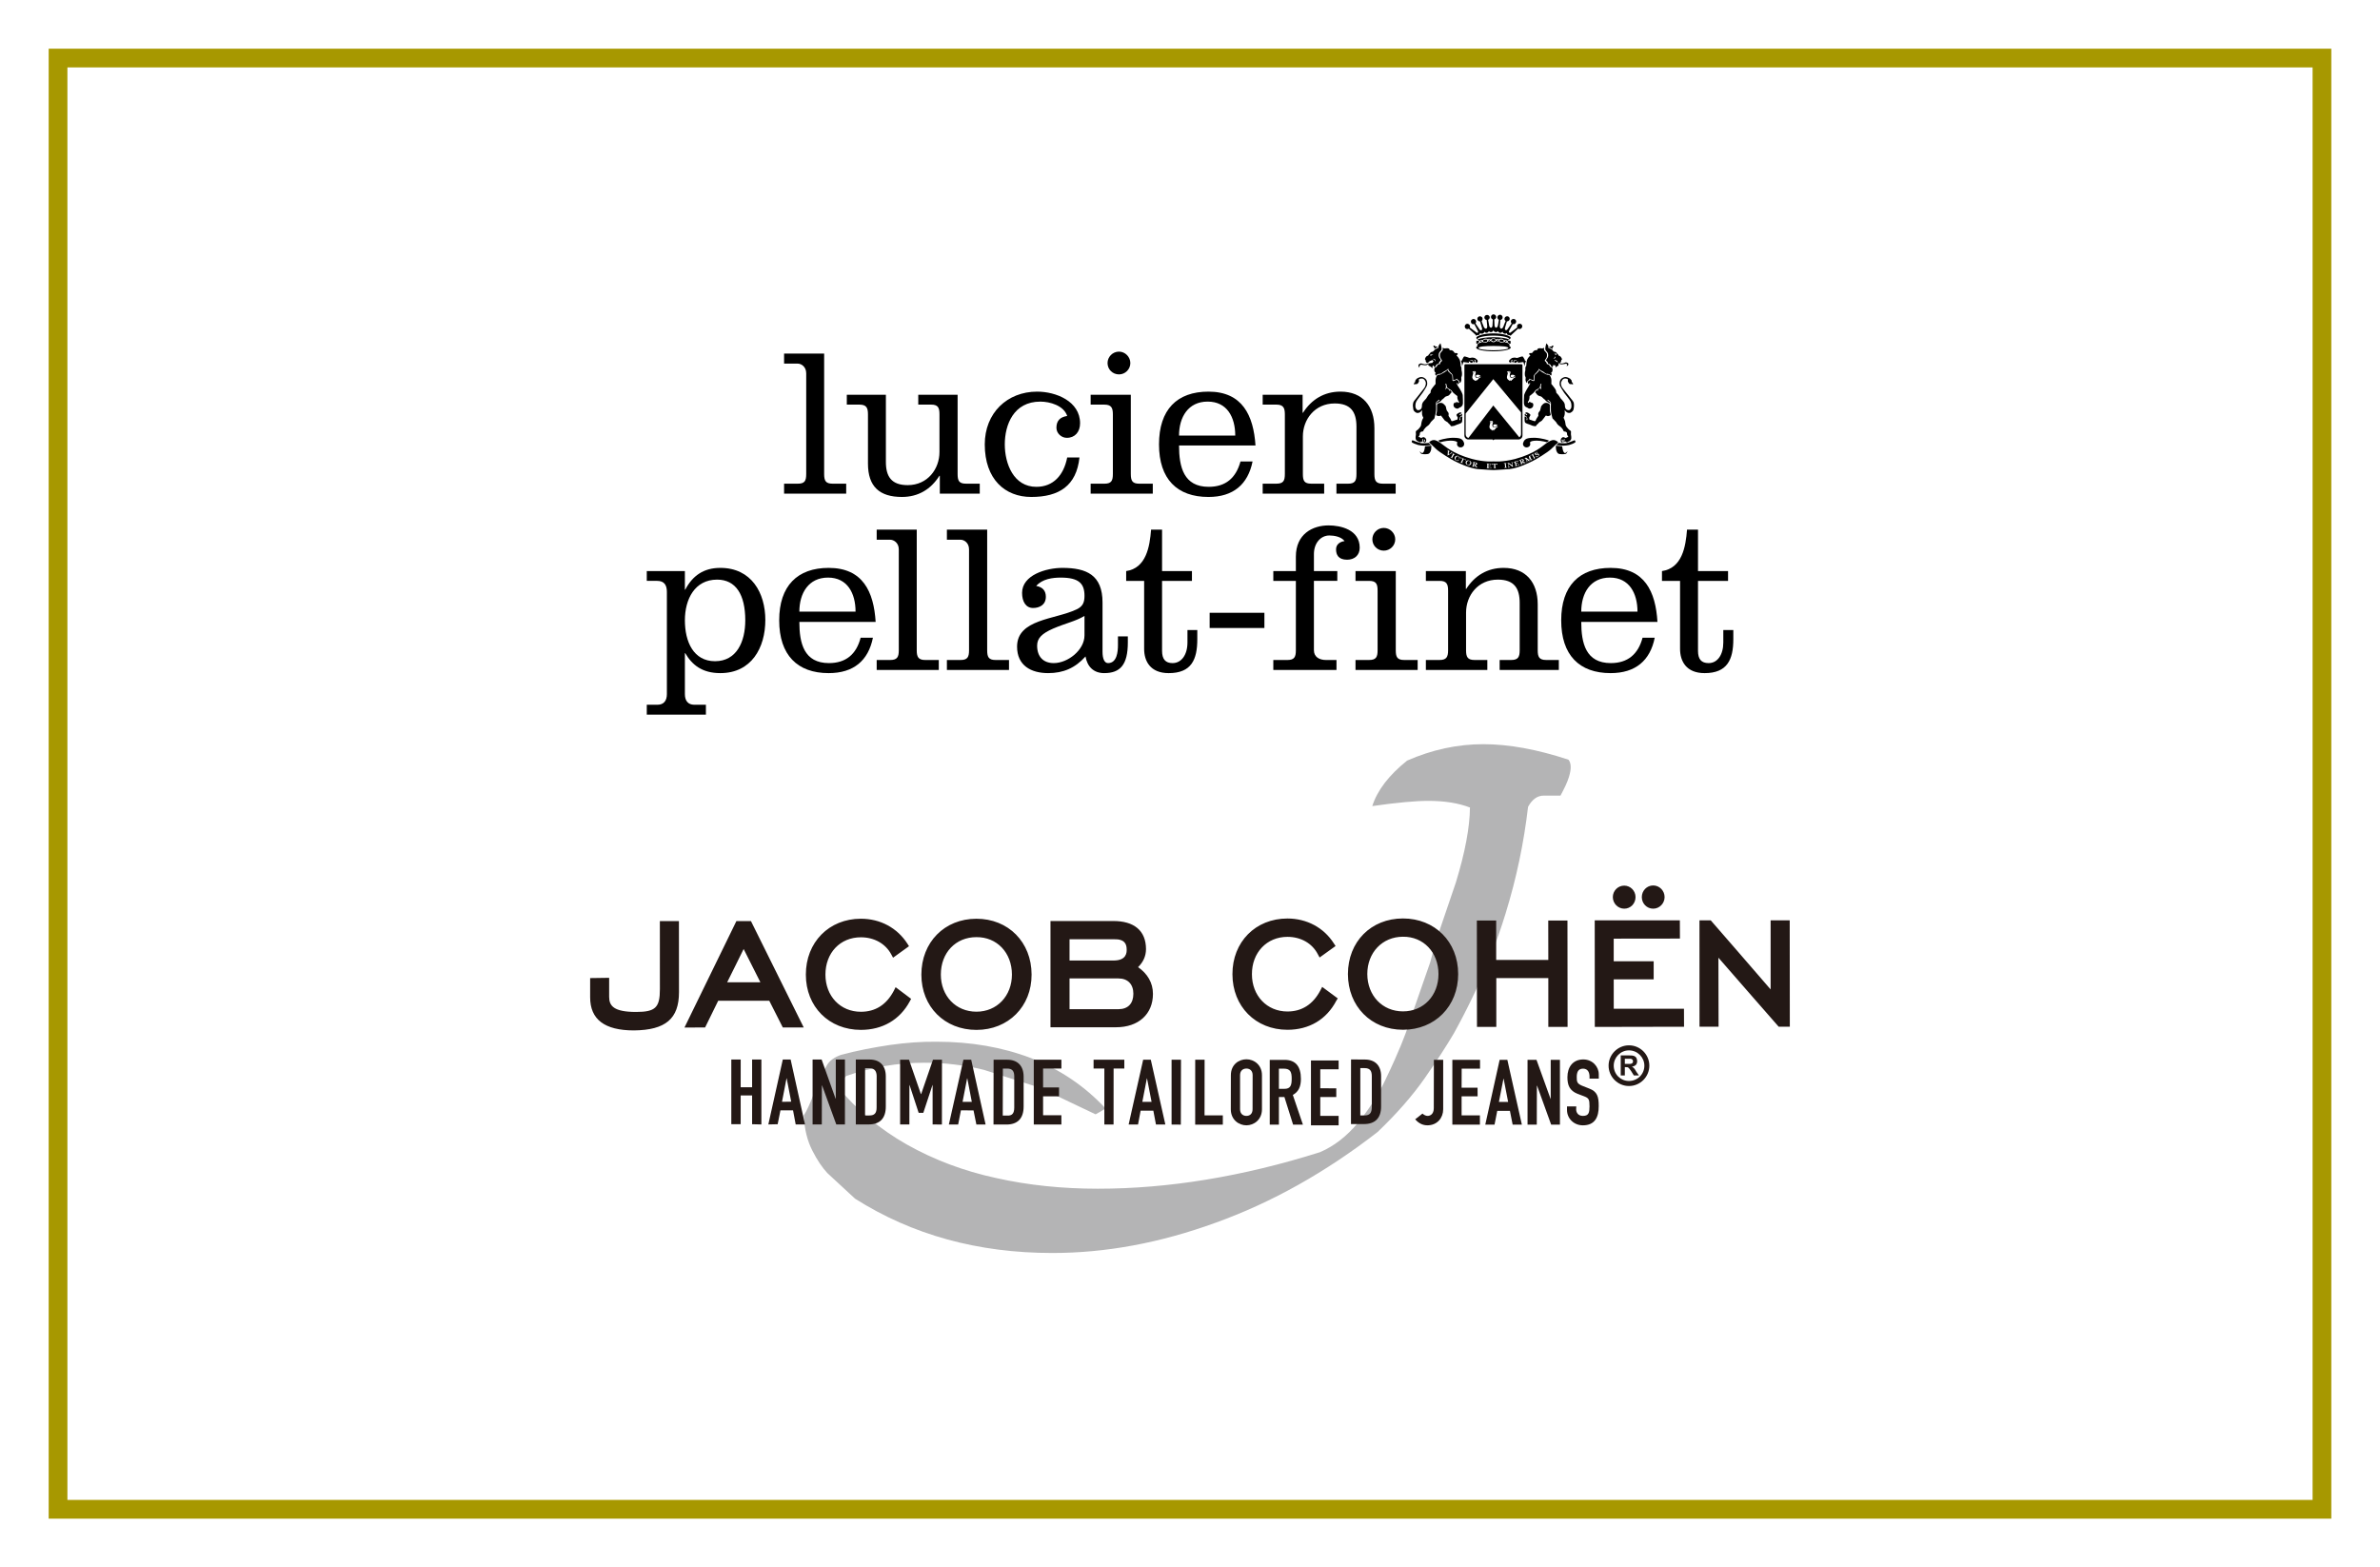 <?xml version="1.0" encoding="UTF-8"?><svg id="a" xmlns="http://www.w3.org/2000/svg" width="246" height="162" viewBox="0 0 246 162"><rect width="246" height="162" fill="#fff" stroke-width="0"/><rect x="6" y="6" width="234" height="150" fill="none" stroke="#a79800" stroke-miterlimit="10" stroke-width="1.936"/><path d="m153.336,76.92c2.591,0,5.533.527,8.786,1.604.29.367.302.956.044,1.789-.151.508-.445,1.131-.872,1.922h-1.727c-.651-.003-1.196.377-1.625,1.163-.432,3.722-1.203,7.397-2.318,11.006-.448,1.464-.935,2.856-1.464,4.196-.524,1.361-1.127,2.739-1.81,4.169-.669,1.412-1.364,2.753-2.073,4.036-.744,1.264-1.742,2.815-3.021,4.647-1.268,1.814-2.896,3.672-4.872,5.559-5.368,4.163-10.935,7.281-16.696,9.357-5.763,2.104-11.398,3.143-16.906,3.143-7.707,0-14.494-1.869-20.408-5.619l-2.849-2.636c-.516-.545-1.052-1.326-1.563-2.337-.516-1.012-.816-2.205-.883-3.614.318-.506.633-1.203.956-2.054.329-.819.583-1.451.758-1.868.185-.408.412-.844.696-1.31.278-.454.743-.787,1.419-1.034,1.693-.456,3.39-.778,5.066-1.028,1.677-.237,3.302-.357,4.858-.336,3.516,0,6.766.558,9.755,1.7,2.987,1.165,5.542,2.893,7.685,5.196l-.524.326-.508.281-5.791-2.756-5.743-1.838c-1.015-.253-2.03-.438-3.046-.555-1.014-.126-2.056-.185-3.115-.185-2.753,0-5.433.456-8.068,1.364l-.489.521-.472.521c2.008,2.451,4.422,4.463,7.212,6.047,2.804,1.578,5.869,2.739,9.211,3.462,3.33.749,6.859,1.108,10.539,1.108,7.3,0,14.942-1.248,22.956-3.774,1.468-.627,2.773-1.656,3.922-3.031,1.135-1.385,2.085-2.859,2.836-4.44.75-1.56,1.281-2.769,1.625-3.612.339-.841.623-1.573.826-2.263l2.183-6.276.617-2.273,1.012-2.969,1.024-3.01c.956-3.118,1.44-5.714,1.458-7.753-1.169-.453-2.612-.688-4.309-.688-1.305,0-3.229.173-5.787.54.515-1.625,1.715-3.191,3.602-4.703,2.585-1.128,5.194-1.696,7.892-1.696" fill="#b4b4b5" stroke-width="0"/><path d="m169.964,110.147c0,.891-.712,1.584-1.594,1.584-.864,0-1.573-.693-1.573-1.584,0-.86.709-1.58,1.573-1.58.882,0,1.594.72,1.594,1.58Zm-1.594-2.101c-1.148,0-2.104.946-2.104,2.101,0,1.159.956,2.105,2.104,2.105,1.163,0,2.107-.946,2.107-2.105,0-1.156-.944-2.101-2.107-2.101Z" fill="#231815" stroke-width="0"/><path d="m136.471,102.374c-.752,1.43-1.903,2.175-3.398,2.175-2.126,0-3.672-1.635-3.672-3.852-.01-2.229,1.529-3.864,3.672-3.864,1.382,0,2.55.661,3.133,1.786l.189.349,1.652-1.188-.182-.275c-1.032-1.618-2.784-2.568-4.796-2.568-3.3,0-5.693,2.429-5.683,5.76,0,3.318,2.39,5.742,5.687,5.742,2.238,0,4.034-1.06,5.047-3l.151-.244-1.609-1.19-.191.369Zm-35.543,2.196c-2.137,0-3.681-1.631-3.681-3.839,0-2.263,1.539-3.867,3.672-3.867,2.115-.024,3.675,1.604,3.675,3.867,0,2.208-1.549,3.839-3.666,3.839m-.009-9.607c-3.291,0-5.684,2.427-5.684,5.779,0,3.315,2.4,5.71,5.693,5.71,3.302,0,5.708-2.426,5.699-5.72-.004-3.342-2.4-5.776-5.708-5.769m14.685,9.347h-5.055v-3.178h5.055c.967,0,1.542.596,1.542,1.584,0,1.011-.558,1.594-1.542,1.594m-5.055-7.229h4.571c1.177-.035,1.335.539,1.335,1.083,0,.271,0,1.104-1.32,1.115h-4.586v-2.198Zm7.084,2.883c.497-.479.82-1.107.82-1.871-.008-1.9-1.231-2.914-3.432-2.895h-6.441v10.981h6.776c2.315,0,3.815-1.351,3.815-3.45,0-1.154-.573-2.09-1.539-2.766m49.164,1.265h4.13v-1.872h-4.13v-2.335c.623,0,6.845-.009,6.845-.009l-.009-1.882h-8.799l.008,11.014,9.224-.019-.007-1.862h-7.258l-.003-3.034Zm-6.76-2.01h-5.388v-4.071h-1.998l.013,10.996h1.998v-5.045h5.375v5.045h1.992l-.013-10.996h-1.986s0,3.499.007,4.071m-15.018,5.32c-2.128,0-3.678-1.625-3.691-3.857,0-2.227,1.557-3.859,3.688-3.859,2.108-.024,3.669,1.611,3.669,3.859,0,2.226-1.544,3.857-3.666,3.857m-.003-9.605c-3.302,0-5.69,2.409-5.69,5.748,0,3.325,2.389,5.757,5.693,5.757,3.302,0,5.702-2.431,5.702-5.757,0-3.342-2.415-5.748-5.705-5.748m38.0.195v7.14c-.987-1.159-6.189-7.14-6.189-7.14h-1.165l.004,10.994h1.97s-.016-5.705-.016-7.133c1.003,1.165,6.229,7.133,6.229,7.133h1.151l-.01-10.994h-1.974Zm-15.128-1.206c.657,0,1.165-.534,1.165-1.197,0-.66-.531-1.185-1.172-1.185-.648,0-1.175.534-1.175,1.185,0,.651.527,1.197,1.182,1.197m2.99,0c.651,0,1.179-.546,1.179-1.197,0-.66-.528-1.203-1.179-1.203-.656,0-1.177.543-1.177,1.203,0,.663.518,1.197,1.177,1.197m-102.669,8.313c.005,1.916-.466,2.362-2.464,2.362-2.301,0-2.781-.627-2.781-1.557v-1.971l-1.964.028v1.988c0,2.279,1.485,3.421,4.521,3.421,3.268-.034,4.662-1.199,4.662-3.953l-.006-7.349h-1.971l.003,7.031Zm6.953-.703c.339-.659,1.298-2.628,1.703-3.441.407.813,1.391,2.776,1.732,3.441h-3.435Zm.956-6.328l-5.369,11.004,2.133-.007s1.184-2.424,1.355-2.763h5.277c.169.33,1.399,2.763,1.399,2.763h2.163l-5.456-10.997h-1.502Zm16.269,7.206c-.761,1.444-1.905,2.169-3.404,2.169-2.133,0-3.66-1.628-3.664-3.839,0-2.255,1.526-3.859,3.664-3.859,1.372,0,2.539.648,3.14,1.764l.188.345,1.646-1.188-.162-.256c-1.055-1.644-2.807-2.584-4.812-2.584-3.3,0-5.693,2.44-5.687,5.779,0,3.321,2.393,5.71,5.687,5.71,2.229,0,4.028-1.04,5.054-2.949l.139-.258-1.603-1.206-.186.373Z" fill="#231815" stroke-width="0"/><polygon points="75.589 109.514 76.56 109.514 76.557 112.382 77.739 112.382 77.739 109.514 78.698 109.514 78.698 116.224 77.739 116.2 77.739 113.226 76.557 113.226 76.557 116.2 75.589 116.2 75.589 109.514" fill="#231815" stroke-width="0"/><path d="m81.31,111.453h-.013l-.469,2.432.952-.015-.469-2.417Zm-.398-1.939h.809l1.485,6.71h-.962l-.275-1.459h-1.302l-.286,1.435-.965.024,1.496-6.71Z" fill="#231815" stroke-width="0"/><polygon points="83.991 109.514 84.924 109.514 86.364 113.551 86.388 113.551 86.388 109.514 87.334 109.514 87.334 116.224 86.44 116.224 84.972 112.19 84.951 112.19 84.943 116.224 83.991 116.224 83.991 109.514" fill="#231815" stroke-width="0"/><path d="m89.414,115.296h.446c.536,0,.747-.244.747-.813l.007-3.25c-.007-.494-.195-.821-.755-.821h-.443l-.003,4.884Zm-.956-5.782h1.427c1.068,0,1.672.644,1.672,1.737v3.125c0,1.239-.63,1.847-1.776,1.847h-1.323v-6.71Z" fill="#231815" stroke-width="0"/><polygon points="93.037 109.535 93.956 109.535 95.184 113.078 95.214 113.078 96.435 109.535 97.364 109.535 97.357 116.23 96.396 116.224 96.396 112.147 96.383 112.147 95.435 115.025 94.955 115.025 94.011 112.147 93.997 112.147 93.995 116.224 93.037 116.224 93.037 109.535" fill="#231815" stroke-width="0"/><path d="m99.979,111.453l-.016.01-.471,2.424h.956l-.469-2.434Zm-.398-1.918h.804l1.487,6.695h-.953l-.293-1.455-1.304-.01-.286,1.465h-.96l1.505-6.695Z" fill="#231815" stroke-width="0"/><path d="m103.647,115.307h.457c.527.028.727-.243.73-.823v-3.232c0-.512-.176-.805-.73-.805h-.446l-.012,4.86Zm-.946-5.772h1.413c1.086,0,1.689.651,1.689,1.745v3.097c0,1.252-.647,1.856-1.778,1.856l-1.335-.003.01-6.695Z" fill="#231815" stroke-width="0"/><polygon points="106.853 109.535 109.708 109.535 109.708 110.447 107.815 110.447 107.815 112.4 109.464 112.4 109.464 113.319 107.815 113.319 107.815 115.271 109.705 115.271 109.708 116.233 106.853 116.233 106.853 109.535" fill="#231815" stroke-width="0"/><polygon points="114.147 110.447 113.034 110.447 113.034 109.535 116.211 109.535 116.211 110.447 115.104 110.447 115.099 116.233 114.147 116.233 114.147 110.447" fill="#231815" stroke-width="0"/><path d="m118.557,111.463h-.015l-.469,2.424h.956l-.472-2.424Zm-.398-1.928h.789l1.504,6.698h-.97l-.271-1.433h-1.314l-.269,1.433h-.971l1.502-6.698Z" fill="#231815" stroke-width="0"/><polygon points="121.096 109.535 122.069 109.535 122.052 116.242 121.096 116.233 121.096 109.535" fill="#231815" stroke-width="0"/><polygon points="123.539 109.535 124.51 109.535 124.503 115.283 126.393 115.283 126.393 116.242 123.536 116.242 123.539 109.535" fill="#231815" stroke-width="0"/><path d="m128.175,114.655c0,.469.305.685.656.685.352,0,.636-.216.636-.685l.007-3.521c0-.475-.292-.688-.644-.688-.351,0-.656.213-.656.688v3.521Zm-.95-3.521c0-1.104.827-1.645,1.606-1.645.781,0,1.607.568,1.607,1.645v3.521c0,1.089-.838,1.659-1.607,1.659-.778,0-1.613-.57-1.613-1.659l.007-3.521Z" fill="#231815" stroke-width="0"/><path d="m132.19,112.544h.543c.669.01.778-.377.778-1.049,0-.662-.112-1.039-.821-1.039h-.5v2.088Zm-.947-2.995h1.533c1.137,0,1.688.672,1.688,1.967,0,.758-.222,1.331-.836,1.656l1.042,3.071h-1.014l-.898-2.855h-.568v2.855h-.947v-6.694Z" fill="#231815" stroke-width="0"/><path d="m149.17,114.655c0,.885-.613,1.659-1.637,1.659-.624,0-1.02-.354-1.259-.62l.755-.593c.129.12.329.24.528.24.232,0,.641-.143.641-.799l.01-4.993h.962v5.107Z" fill="#231815" stroke-width="0"/><polygon points="150.117 109.548 152.979 109.548 152.979 110.455 151.081 110.455 151.073 112.424 152.722 112.424 152.728 113.319 151.073 113.319 151.073 115.283 152.966 115.283 152.966 116.242 150.117 116.242 150.117 109.548" fill="#231815" stroke-width="0"/><path d="m155.415,111.484h-.012l-.474,2.409h.953l-.468-2.409Zm-.41-1.936h.798l1.499,6.694h-.953l-.281-1.422h-1.31l-.281,1.422h-.956l1.484-6.694Z" fill="#231815" stroke-width="0"/><polygon points="157.888 109.548 158.815 109.548 160.271 113.585 160.284 113.585 160.284 109.548 161.237 109.548 161.237 116.242 160.329 116.242 158.875 112.218 158.855 112.218 158.844 116.242 157.888 116.242 157.888 109.548" fill="#231815" stroke-width="0"/><path d="m165.255,111.484h-.96v-.204c0-.447-.185-.824-.672-.824-.531,0-.648.419-.648.864-.01.524.055.683.543.898l.722.286c.857.311,1.012.85,1.005,1.829.007,1.134-.398,1.982-1.635,1.982-.932,0-1.643-.706-1.643-1.591v-.366h.96l-.015.297c0,.34.207.685.697.685.63,0,.675-.366.685-.987,0-.722-.075-.847-.545-1.034l-.697-.262c-.821-.332-1.042-.891-1.042-1.723.004-1.023.549-1.829,1.64-1.829.972,0,1.604.77,1.601,1.527l.003.452Z" fill="#231815" stroke-width="0"/><polygon points="135.503 109.609 138.362 109.609 138.362 110.525 136.466 110.525 136.466 112.486 138.12 112.489 138.12 113.387 136.466 113.387 136.466 115.34 138.362 115.34 138.362 116.314 135.503 116.314 135.503 109.609" fill="#231815" stroke-width="0"/><path d="m140.604,115.293h.443c.534,0,.733-.268.744-.833v-3.229c0-.531-.172-.83-.744-.83h-.443v4.893Zm-.96-5.788l1.421.009c1.082,0,1.686.633,1.686,1.717v3.146c0,1.221-.651,1.807-1.765,1.807h-1.347l.006-6.679Z" fill="#231815" stroke-width="0"/><path d="m167.521,111.16v-2.072h.881c.234,0,.388.013.476.048.12.046.195.103.256.204.049.092.086.209.086.345,0,.141-.043.281-.132.38-.09.083-.226.155-.413.192.086.044.172.099.218.155.058.064.149.195.241.363l.269.385h-.525l-.287-.46c-.101-.156-.189-.244-.221-.287-.037-.043-.086-.08-.133-.101-.034,0-.117-.01-.206-.01h-.086v.858h-.425Zm.425-1.194h.318c.192,0,.309,0,.371-.03.045-.031.092-.046.117-.09.027-.027.037-.086.037-.139,0-.086-.01-.132-.049-.172-.04-.059-.102-.075-.167-.098-.028,0-.13-.006-.302-.006h-.326v.534Z" fill="#231815" stroke-width="0"/><path d="m85.185,48.992c0,.703.157,1.002.883,1.002h1.396v1.031h-6.42v-1.031h1.415c.724,0,.872-.299.872-1.002v-10.404c0-.688-.512-1.004-.872-1.004h-1.415v-1.039h4.141v12.446Z" stroke-width="0"/><path d="m97.141,49.178h-.044c-.875,1.394-2.184,2.187-3.873,2.187-2.291,0-3.51-1.048-3.51-3.448v-5.088c0-.669-.151-1.008-.882-1.008h-1.305v-1.02h4.039v6.939c0,1.508.565,2.403,2.258,2.403,2.063,0,3.281-1.68,3.281-3.419v-3.896c0-.669-.13-1.008-.857-1.008h-1.335v-1.02h4.067v8.19c0,.703.146,1.002.87,1.002h1.419v1.031h-4.128v-1.847Z" stroke-width="0"/><path d="m111.576,47.28c-.312,2.946-2.125,4.086-4.984,4.086-2.704,0-4.805-1.823-4.805-5.434,0-3.245,2.317-5.453,5.412-5.453,1.955,0,4.44,1.002,4.44,3.271,0,.895-.531,1.505-1.371,1.505-.559,0-1.074-.466-1.074-1.039,0-.728.374-1.11,1.114-1.221-.357-1.08-1.789-1.484-2.776-1.484-2.774,0-3.675,2.403-3.675,4.422,0,1.986.901,4.387,3.263,4.387,1.745,0,2.831-1.191,3.188-3.038h1.268Z" stroke-width="0"/><path d="m116.883,48.992c0,.703.161,1.002.87,1.002h1.401v1.031h-6.423v-1.031h1.422c.719,0,.875-.299.875-1.002v-6.162c0-.669-.155-1.008-.875-1.008h-1.422v-1.02h4.151v8.19Zm-1.221-10.294c-.662,0-1.185-.519-1.185-1.172,0-.636.524-1.182,1.185-1.182.635,0,1.172.546,1.172,1.182,0,.653-.537,1.172-1.172,1.172Z" stroke-width="0"/><path d="m121.867,46.045c0,2.233.487,4.273,3.065,4.273,1.742,0,2.81-.891,3.287-2.618h1.248c-.479,2.359-1.988,3.666-4.558,3.666-3.255,0-5.112-1.859-5.112-5.434,0-3.593,1.857-5.453,5.112-5.453,3.506,0,4.657,2.467,4.86,5.567h-7.901Zm5.81-1.023c0-1.9-.843-3.513-2.852-3.513-2.016,0-2.958,1.613-2.958,3.513h5.81Z" stroke-width="0"/><path d="m134.639,42.661h.043c.87-1.37,2.186-2.183,3.87-2.183,2.3,0,3.509,1.508,3.509,3.781v4.733c0,.703.159,1.002.882,1.002h1.315v1.031h-6.122v-1.031h1.2c.716,0,.87-.299.87-1.002v-4.881c0-1.526-.576-2.41-2.251-2.41-2.07,0-3.288,1.668-3.288,3.407v3.883c0,.703.141,1.002.875,1.002h1.326v1.031h-6.355v-1.031h1.412c.727,0,.88-.299.88-1.002v-6.162c0-.669-.154-1.008-.88-1.008h-1.412v-1.02h4.126v1.859Z" stroke-width="0"/><path d="m70.791,60.952h.034c.758-1.447,1.902-2.255,3.63-2.255,3.211,0,4.651,2.582,4.651,5.385,0,2.88-1.44,5.492-4.651,5.492-1.852,0-2.907-.82-3.63-2.067h-.034v4.234c0,.672.305,1.104.983,1.104h1.19v1.021h-6.112v-1.021h1.091c.681,0,.987-.432.987-1.104v-10.558c0-.728-.289-1.143-1.005-1.143h-1.073v-1.015h3.939v1.927Zm6.242,3.164c0-2.649-.974-4.206-2.911-4.206-2.315,0-3.331,2.026-3.331,4.206,0,2.211.887,4.227,3.115,4.227,2.235,0,3.127-2.016,3.127-4.227Z" stroke-width="0"/><path d="m82.623,64.278c0,2.205.476,4.26,3.059,4.26,1.751,0,2.831-.912,3.274-2.622h1.271c-.479,2.359-1.985,3.658-4.576,3.658-3.219,0-5.112-1.854-5.112-5.458,0-3.572,1.893-5.419,5.112-5.419,3.527,0,4.662,2.45,4.857,5.581h-7.885Zm5.809-1.057c0-1.899-.843-3.521-2.843-3.521-2.026,0-2.966,1.622-2.966,3.521h5.809Z" stroke-width="0"/><path d="m94.755,67.209c0,.681.157,1.008.872,1.008h1.408v1.031h-6.42v-1.031h1.401c.737,0,.885-.327.885-1.008v-10.429c0-.675-.524-.993-.885-.993h-1.401v-1.042h4.141v12.464Z" stroke-width="0"/><path d="m102.037,67.209c0,.681.133,1.008.864,1.008h1.391v1.031h-6.42v-1.031h1.425c.721,0,.864-.327.864-1.008v-10.429c0-.675-.508-.993-.864-.993h-1.425v-1.042h4.164v12.464Z" stroke-width="0"/><path d="m113.959,67.387c0,.641.172,1.151.57,1.151.931,0,1.024-1.212,1.024-1.848v-.913h1.021v.63c0,2.309-.787,3.167-2.443,3.167-1.097,0-1.749-.672-1.93-1.721-1.07,1.193-2.294,1.721-3.859,1.721-1.773,0-3.216-.783-3.216-2.739,0-2.849,3.939-2.793,6.139-3.843.679-.311.83-.76.83-1.404,0-1.239-.537-1.887-2.455-1.887-.85,0-1.909.139-2.535.864.633.109.996.463.996,1.117,0,.858-.691,1.16-1.316,1.16-.768,0-1.141-.679-1.141-1.563,0-1.845,2.495-2.582,4.164-2.582,2.506,0,4.151.737,4.151,3.578v5.112Zm-1.865-3.726c-.932.563-1.937.749-3.239,1.31-1.162.508-1.656.994-1.656,1.765,0,1.117.617,1.802,1.721,1.802,1.45,0,3.174-1.347,3.174-2.865v-2.013Z" stroke-width="0"/><path d="m116.403,59.026c2.053-.298,2.437-2.492,2.574-4.28h1.135v4.28h3.089v1.015h-3.089v7.223c0,.883.36,1.274,1.086,1.274.922,0,1.539-.864,1.539-2.131v-1.283h1.018v.94c0,2.13-.617,3.51-2.958,3.51-1.927,0-2.537-1.271-2.537-2.503v-7.031h-1.857v-1.015Z" stroke-width="0"/><path d="m125.031,64.91v-1.572h5.659v1.572h-5.659Z" stroke-width="0"/><path d="m135.808,60.041v7.169c0,.681.546,1.008,1.244,1.008h1.089v1.031h-6.529v-1.031h1.461c.724,0,.87-.327.87-1.008v-7.169h-2.331v-1.015h2.331v-1.498c0-2.335,1.735-3.222,3.383-3.222,1.246,0,3.216.439,3.216,2.31,0,.796-.568,1.237-1.302,1.237-.901,0-1.144-.51-1.144-1.073,0-.519.417-.795.881-.852-.34-.454-1.073-.58-1.573-.58-.892,0-1.595.784-1.595,1.919v1.758h2.417v1.015h-2.417Z" stroke-width="0"/><path d="m144.269,67.209c0,.681.135,1.008.867,1.008h1.395v1.031h-6.424v-1.031h1.409c.734,0,.874-.327.874-1.008v-6.165c0-.678-.141-1.003-.874-1.003h-1.409v-1.015h4.162v8.184Zm-1.24-10.294c-.656,0-1.18-.515-1.18-1.171,0-.638.524-1.178,1.18-1.178.644,0,1.185.54,1.185,1.178,0,.656-.542,1.171-1.185,1.171Z" stroke-width="0"/><path d="m151.513,60.872h.037c.875-1.367,2.183-2.175,3.866-2.175,2.297,0,3.525,1.498,3.525,3.771v4.741c0,.681.143,1.008.875,1.008h1.308v1.031h-6.118v-1.031h1.196c.727,0,.875-.327.875-1.008v-4.889c0-1.508-.563-2.41-2.256-2.41-2.07,0-3.287,1.646-3.287,3.414v3.885c0,.681.15,1.008.873,1.008h1.326v1.031h-6.352v-1.031h1.427c.71,0,.87-.327.87-1.008v-6.165c0-.678-.16-1.003-.87-1.003h-1.427v-1.015h4.132v1.847Z" stroke-width="0"/><path d="m163.441,64.278c0,2.205.471,4.26,3.055,4.26,1.742,0,2.828-.912,3.281-2.622h1.258c-.473,2.359-1.985,3.658-4.56,3.658-3.232,0-5.107-1.854-5.107-5.458,0-3.572,1.875-5.419,5.107-5.419,3.515,0,4.656,2.45,4.841,5.581h-7.875Zm5.812-1.057c0-1.899-.857-3.521-2.846-3.521-2.039,0-2.966,1.622-2.966,3.521h5.812Z" stroke-width="0"/><path d="m171.785,59.026c2.067-.298,2.455-2.492,2.588-4.28h1.135v4.28h3.106v1.015h-3.106v7.223c0,.883.349,1.274,1.1,1.274.916,0,1.515-.864,1.515-2.131v-1.283h1.036v.94c0,2.13-.638,3.51-2.966,3.51-1.933,0-2.54-1.271-2.54-2.503v-7.031h-1.869v-1.015Z" stroke-width="0"/><path d="m157.287,33.554c-.102-.113-.274-.12-.386-.039-.102.098-.124.226-.072.323l-.586.45h-.006l-.109.092c-.036.018-.083.018-.135,0-.089-.092.021-.232.021-.232h-.008l.357-.65c.12.038.241-.013.305-.12.089-.126.046-.29-.082-.376-.135-.072-.284-.041-.385.086-.062.113-.045.244.041.346l-.445.627c-.052.052-.112.095-.175.052-.075-.024-.083-.104-.075-.183l.209-.713c.12.008.234-.071.274-.18.049-.147-.024-.281-.164-.339-.151-.037-.294.04-.343.162-.05.117,0,.256.098.312l-.247.626h0s-.093.195-.219.172c-.159-.056-.132-.275-.132-.275v.032l.059-.656c.113-.016.227-.109.229-.237.024-.13-.075-.271-.229-.305-.151-.01-.291.102-.309.241-.016.12.049.241.158.284l-.114.64c-.029.049-.078.179-.188.179-.106-.021-.126-.13-.151-.205l-.027-.656c.112-.016.199-.129.199-.253,0-.133-.13-.269-.281-.269-.146,0-.26.136-.26.269,0,.124.071.217.188.253l-.034.682c-.021.069-.052.179-.143.179-.112.011-.169-.13-.189-.179l-.119-.64c.102-.043.178-.145.167-.284-.028-.139-.167-.241-.315-.213-.148.006-.253.146-.234.302.028.112.114.201.234.211l.062.656h-.007s.034.186-.113.243c-.145.024-.234-.172-.234-.172h0l-.232-.596c.082-.086.126-.225.092-.333-.052-.13-.206-.207-.349-.164-.148.052-.216.206-.172.339.042.104.169.182.274.182l.213.737c0,.049,0,.135-.068.172-.067.024-.118-.019-.169-.043l-.449-.656c.068-.093.086-.234.027-.333-.086-.14-.25-.172-.377-.09-.133.077-.161.247-.092.367.058.12.195.158.318.12l.342.659-.006-.009s.11.14.028.232c-.049.018-.096.018-.13,0l-.109-.092h0l-.593-.436c.05-.109.021-.238-.068-.315-.117-.102-.296-.095-.382.025-.105.105-.089.29.028.399.089.067.237.067.323.008l.693.627v.021l.086.089s.05-.062.099-.062c.027-.007.079-.007.115-.024h0c.093,0,.155-.069.155-.161,0-.027-.007-.061-.025-.061h0c.056.061.132.092.226.092.127,0,.241-.092.26-.213.052.079.135.121.219.121.104,0,.203-.072.247-.179.042.069.114.107.213.107.133,0,.242-.099.257-.224.003.124.126.224.263.224.075,0,.159-.037.206-.107.038.107.133.179.247.179.096,0,.164-.043.227-.121.007.121.126.213.263.213.089,0,.161-.031.226-.109h0c-.042.018-.042.052-.042.078,0,.092.075.161.151.161h.013c.035.016.07.016.109.024.062,0,.11.062.11.062l.08-.089.693-.648c.109.059.247.059.333-.038.12-.079.129-.263.043-.376Zm-1.456.722h.003l-.003.012v-.012Z" stroke-width="0"/><path d="m156.139,34.913c0-.209-.798-.456-1.775-.456-.974,0-1.768.247-1.768.456,0,.069.055.143.172.179-.036-.008-.046-.036-.046-.059,0-.163.737-.346,1.643-.346.901,0,1.628.183,1.628.346,0,.024-.003.052-.034.059.114-.036.181-.11.181-.179Z" stroke-width="0"/><path d="m155.992,35.085c-.322-.141-.929-.229-1.628-.229-.703,0-1.299.089-1.637.216l.022.013h-.018s.145.144.203.136c.045-.012.062-.066.138-.078.079-.016.11.028.157.021.075-.009.104-.154.292-.164.229-.016.255.086.266.086.028,0,.062-.075.124-.075.075,0,.109.099.16.075.138-.117.278-.141.293-.141.009,0,.144.024.298.141.031.024.062-.075.148-.075.075,0,.099.075.12.075.028,0,.042-.102.284-.086.186.01.195.155.278.164.047.007.081-.037.167-.021.072.012.086.066.138.078.065.008.192-.136.192-.136h-.008.01Z" stroke-width="0"/><path d="m156.029,35.747s.043-.109-.109-.24c-.133-.102-.206-.096-.206-.096h-.064c-.046,0-.072-.075-.111-.075-.042,0-.206.083-.362.075-.172-.006-.281-.167-.281-.167,0,0-.034.041-.106.041-.065,0-.075-.056-.123-.056-.059,0-.158.152-.299.152h-.003c-.143,0-.247-.152-.293-.152-.064,0-.066.056-.136.056-.071,0-.086-.041-.086-.041,0,0-.133.161-.287.167-.154.008-.333-.075-.38-.075-.031,0-.062.075-.11.075h-.063s-.05-.006-.199.096c-.16.13-.115.24-.115.24" stroke-width="0"/><path d="m154.364,35.405c-.994,0-1.786.311-1.786.523,0,.212.792.382,1.786.382.977,0,1.786-.17,1.786-.382,0-.212-.81-.523-1.786-.523Zm0,.798c-.851,0-1.546-.104-1.546-.24,0-.127.696-.225,1.546-.225.86,0,1.549.098,1.549.225,0,.136-.69.24-1.549.24Z" stroke-width="0"/><path d="m153.072,35.335c.037,0,.079-.028.079-.083,0-.024-.041-.053-.079-.053-.049,0-.075.03-.075.053,0,.055.027.083.075.083Z" stroke-width="0"/><path d="m155.643,35.335c.042,0,.071-.028.071-.083,0-.024-.029-.053-.071-.053-.038,0-.072.03-.072.053,0,.055.034.083.072.083Z" stroke-width="0"/><path d="m154.816,35.229c.038,0,.07-.043.07-.086,0-.034-.031-.058-.07-.058-.044,0-.078.024-.078.058,0,.043.034.086.078.086Z" stroke-width="0"/><path d="m153.912,35.229c.047,0,.075-.043.075-.086,0-.034-.028-.058-.075-.058-.031,0-.062.024-.062.058,0,.043.031.086.062.086Z" stroke-width="0"/><polygon points="154.367 35.307 154.631 35.143 154.367 34.983 154.364 34.983 154.107 35.143 154.364 35.307 154.367 35.307" stroke-width="0"/><polygon points="153.305 35.171 153.305 35.298 153.412 35.353 153.647 35.329 153.724 35.252 153.724 35.127 153.628 35.085 153.394 35.109 153.305 35.171" stroke-width="0"/><polygon points="155.415 35.171 155.415 35.298 155.315 35.353 155.081 35.329 154.995 35.252 154.995 35.127 155.094 35.085 155.341 35.109 155.415 35.171" stroke-width="0"/><polygon points="152.695 35.545 152.883 35.353 152.883 35.244 152.695 35.209 152.596 35.252 152.596 35.507 152.695 35.545" stroke-width="0"/><polygon points="156.029 35.545 155.834 35.353 155.834 35.244 156.029 35.209 156.139 35.252 156.139 35.507 156.029 35.545" stroke-width="0"/><path d="m152.451,38.502c.028-.009-.016-.068-.045-.089-.021,0-.058.049-.058.049,0,0,.061.065.102.04Z" stroke-width="0"/><path d="m156.024,38.502c.042-.009-.01-.068-.042-.089-.027,0-.068.049-.068.049,0,0,.076.065.11.04Z" stroke-width="0"/><path d="m154.178,43.553c-.021-.008-.061.04-.061.04,0,0,.061.062.104.038.031-.018-.012-.079-.043-.079Z" stroke-width="0"/><path d="m157.258,37.65h-5.791c-.055,0-.105.042-.105.112v7.25c0,.234.185.413.414.413h2.464c.07,0,.124.053.124.12h0c0-.067.068-.12.126-.12h2.458c.226,0,.416-.179.416-.413v-7.25c0-.071-.038-.112-.107-.112Zm-.909,1.083c.164,0,.295.154.295.154,0,0-.099-.025-.212.061-.14.09-.231.08-.293-.034,0,0-.071-.181.21-.181Zm-.593-.271v-.008c0-.021.083-.059.083-.059,0,0,.151-.086.253,0,.059.098.036.139-.019.286-.049.146-.018.266.067.346.098.093.275-.021.312-.034.062,0,.192-.08.192-.046-.013.046-.058.09-.192.144-.068.056-.089.16-.215.194v.034c0,.034-.021.05-.038.05-.021,0-.047-.016-.047-.05v-.01c-.024.01-.035.01-.059.01h0c0,.034-.024.05-.047.05-.028,0-.052-.016-.052-.05v-.01c-.127-.024-.237-.178-.237-.302-.01-.12.109-.419.107-.479-.008-.025-.107-.034-.107-.065Zm-2.982.271c.167,0,.287.154.287.154,0,0-.081-.025-.201.061-.151.09-.237.08-.305-.034,0,0-.076-.181.219-.181Zm-.576-.271v-.008c0-.021.065-.059.065-.059,0,0,.146-.086.247,0,.055.098.034.139-.015.286-.044.146-.024.266.059.346.096.093.274-.021.328-.034.058,0,.178-.08.164-.046,0,.046-.038.09-.164.144-.083.056-.096.16-.232.194v.034c0,.034-.005.05-.031.05-.024,0-.041-.016-.041-.05v-.01c-.024.01-.042.01-.068.01h0c0,.034-.031.05-.042.05-.034,0-.044-.016-.044-.05v-.01c-.138-.024-.234-.178-.247-.302-.003-.12.11-.419.11-.479-.008-.025-.089-.034-.089-.065Zm2.468,5.752c-.093.053-.093.172-.234.212v.028c0,.03-.016.052-.034.052-.034,0-.049-.022-.049-.052v-.015h-.074v.015c0,.03-.024.052-.035.052-.031,0-.037-.022-.037-.052v-.015c-.132-.013-.244-.172-.255-.302-.003-.13.111-.441.101-.482,0-.039-.072-.05-.072-.062v-.018c0-.022.072-.05.072-.05,0,0,.129-.082.226.006.074.074.04.13-.004.278-.045.154-.031.266.069.333.092.072.266-.024.321-.024.041,0,.158-.077.158-.025,0,.025-.042.059-.154.121Zm-.035-.145c-.141.101-.232.072-.29-.028,0,0-.08-.181.204-.181.158,0,.275.127.275.127,0,0-.072,0-.189.082Zm2.585.73v.087c0,.136-.086.258-.182.311l-2.685-3.284-2.566,3.35c-.179-.034-.289-.195-.289-.377v-2.143l2.855-3.555,2.867,3.433v2.177Z" stroke-width="0"/><path d="m156.127,37.465c-.104.031-.2-.117-.138-.2.055-.089.078-.089.167-.167.093-.089.13-.096.13-.096,0,0,.295-.076.38-.024.109.031.172.024.22,0,.055,0,.115-.052.185-.068.062-.012.253-.086.315-.064.068.052.149.223.198.303.021.075.013.075.031.115.028.031.095.015.095.072,0,.086-.071.127-.095.247-.011.089-.011.225-.011.24,0,.058-.148-.401-.148-.401,0,0-.49.072-.555.072-.034-.031-.016-.13.038-.145.061-.003-.144,0-.179.086-.05.089-.203.07-.25.028-.031-.042-.021-.185.072-.2.082-.018.162.031.178-.018.008-.071-.25-.022-.281,0-.031.032-.019.218-.099.218-.096,0-.133-.169-.065-.218,0,0,.071-.071.038-.071-.046,0-.165.071-.155.103.015.058.041.071.015.144-.015.072-.089.042-.089.042Z" stroke-width="0"/><path d="m157.755,37.822c.003-.13.021-.556.149-.752.145-.24.22-.245.257-.308.055-.068-.151-.093-.105-.216.068-.093.256-.024.315-.073.055-.055.109-.179.24-.247.126-.058.263-.024.263-.024,0,0,0-.138.135-.189.126-.043.318,0,.404,0,.102-.003.17-.086.175-.064.034.061-.021.149.013.243.034.075.281.281.295.389,0,.139.018.243-.044.396-.079.16-.209.247-.178.318.027.07.086.052.151.169.075.12.058.17.058.17,0,0,.144-.009.229.089.101.098.127.203.127.203,0,0,.154.022.195.099.048.065.086.378-.069.468-.016.009-.064.034-.058.034.089.007.103.235-.006.294,0,0-.132-.14-.198-.148-.074-.01-.163-.065-.244-.024-.049,0-.216-.123-.322-.216-.123-.065-.363-.181-.459-.287-.068-.089-.034-.042-.034-.042,0,0-.008.092-.034.154-.028.065-.234.275-.312.349-.096.089-.13.154-.151.213,0,0-.025.441-.025.487-.019.01-.373-.12-.397-.155-.037-.062-.049.098-.111.132-.055.05-.136.084-.136.084,0,0,0,.104-.013.13-.024.065-.024.093-.052.065-.037,0-.172-.219-.123-.412.05-.206-.09-.188-.083-.479,0-.281.059-.391.059-.391,0,0-.021-.206.003-.3.021-.11.086-.161.086-.161Z" stroke-width="0"/><path d="m160.112,35.927c.003-.046.07-.133.195-.092.058,0,.086-.098.164-.115.083,0,.117.034.117.034,0,0-.047.027-.068.117-.021.038-.065.056-.065.071v.157s-.068-.086-.154-.149c-.083-.022-.189-.022-.189-.022Z" stroke-width="0"/><path d="m161.45,37.108c.003-.038-.114-.234-.189-.284-.079-.062-.146-.062-.146-.062,0,0-.055-.127-.135-.189-.071-.05-.068-.12-.175-.177-.109-.058-.141,0-.229-.086-.075-.038-.099-.146-.205-.21-.099-.064-.34-.149-.34-.149,0,0,.025-.079,0-.203-.024-.082-.167-.201-.188-.263l-.026.062c-.055.192-.087.364-.083.382.013.022-.031.148.008.235.021.064.266.29.266.41.018.122.031.21-.034.37-.075.155-.198.241-.161.323.015.072.086.038.141.158.079.112.055.172.055.172,0,0,.148,0,.234.096.089.102.126.216.126.216,0,0,.101.071.141-.008v-.164s.052.018.101.027l.083-.038s.082.046.082.101c0,.068.005.154.024.159.031.009.031-.075.07-.09.044-.045.201-.068.216-.123.016-.079.016-.159,0-.206-.015-.038-.021-.058-.021-.058,0,0,.055.012.095.012.038,0,.106,0,.161-.095.055-.086.052-.198.052-.198,0,0,.083-.058.083-.117Zm-.659-.552c.055-.01.112.016.112.016,0,0-.04.062-.04.083q-.008.027-.008.038h-.015c-.016-.012-.074-.049-.105-.059-.042-.011-.096-.062-.096-.062,0,0,.089.009.151-.016Zm-.237.525s.021-.012.086-.072c.055-.055.079-.179.079-.179l.028.068c.047.08-.01.111-.067.154-.053.018-.126.029-.126.029Zm.226.222c-.034,0-.117-.008-.117-.008,0,0,.073-.12.166-.049.034.018.105.049.149.101.028.052.031.117.031.117,0,0-.206-.127-.229-.161Z" stroke-width="0"/><path d="m161.066,37.496s.075.115.201.139c.129.046.317,0,.419-.009.086-.031.213-.062.278.009.065.089-.021.159-.052.187-.027.003-.011.003-.011.003,0,0,.148.024.192-.101.049-.112.01-.198-.099-.228-.093-.059-.192-.041-.274,0-.079.03-.216.089-.364.068-.102,0-.291-.099-.291-.099" stroke-width="0"/><path d="m160.329,39.121c-.045-.155-.109-.358-.256-.388-.132,0-.176,0-.293-.052-.105-.073-.263-.154-.391-.219-.115-.07-.318-.244-.318-.244,0,0-.011.132-.042.175-.037.011-.172.179-.269.258-.077.047-.132.083-.135.203-.013.112-.049.466-.037.5,0,0-.046.059-.176.008-.129-.042-.263-.172-.287-.12,0,0,0,.068-.037.078-.035.016-.114.05-.129.065-.016.055-.055.154-.016.243.042.093.096.102.109.066,0,0-.013-.028,0-.066.024-.016.086-.034.086-.034,0,0,.042.055.011.083-.011.044-.034.018-.052.053-.009.007-.009.063-.021.077-.019.034-.188.305-.24.397-.061.08-.25.446-.299.622-.027.198-.024.792-.021.877.018.074.028.181.101.284,0,0,.14.117.195.117.052,0,.192.175.336.126.154-.027.318-.126.333-.315.021-.201-.055-.227-.069-.271-.003-.037-.04,0-.04,0l-.022.052s-.019-.089-.037-.105c-.048-.022-.03.068-.055.053h-.042s.015-.093-.016-.102c-.052-.021-.038.065-.062.075,0,0-.013-.086-.062-.096-.037-.01-.024.086-.037.096,0,0-.028.071-.08,0-.055-.01-.061-.067-.016-.106.052-.048.096-.162.127-.261.029-.117.027-.312.027-.312,0,0,.26-.198.406-.333,0,0,.195-.235.235-.284.055-.055.299-.157.364-.226.079-.061.086-.247.12-.357.018-.089.106-.089.106-.089,0,0-.068.198-.055.333.011.112.058.294.03.294-.03.008-.058-.182-.118-.182-.062.031-.125.101-.175.13-.043.041-.069.041-.069.059,0,.037.042.149.024.149-.024,0-.055-.112-.089-.112-.044,0-.158.145-.178.185-.035.056.01.075.055.114.04.058.123.184.222.247.072.071.326.086.391.167.075.083.138.136.188.178.031.046.141.104.141.104,0,0,.034.068.101.133.062.062.364.195.404.24.042.025.072-.044.042-.081-.042-.038-.299-.229-.299-.258,0-.013.01-.034.046-.034.037.021.154.117.212.182.07.034.086.093.104.161,0,.055-.021.638,0,.811.006.183.047.361.086.465.04.095.04.235.079.311.034.042.36.373.36.373,0,0,.109.21.25.333.145.092.292.229.292.229,0,0,.158.178.175.221.024.04.065.188.109.192.046.012.206,0,.287.11.052.098.005.185.056.271.05.11.109.181.109.181,0,0-.055.034-.141.045-.096.032-.065.101-.143.066-.08-.018-.213-.111-.278-.077-.062,0-.232.138-.229.281.003.141.024.268.167.268.127,0-.058-.104-.058-.191,0-.067.013-.12.058-.12.059.012.059.115.056.16-.01.047.016.133.071.127.035-.035,0-.098.004-.213.031-.083.043-.141.086-.126.04.009,0,.112,0,.172,0,.04-.025.132.024.132.05,0,.05-.068.081-.062.042.018,0,.062.042.062.055.035.185.059.223,0,.037-.045.058-.062.095-.062.035,0,.158-.069.213-.198.079-.17-.01-.462-.006-.53.006-.087.012-.26.006-.299,0-.055-.232-.182-.253-.231,0,0-.237-.245-.278-.369-.042-.099-.042-.292-.089-.463-.046-.172-.148-.343-.148-.343,0,0,.133-.26.13-.49l-.016-.302s.146.186.253.24c.109.056.229.062.312.046.089-.046.292-.13.349-.358.055-.215.061-.503.034-.631,0,0,0-.106-.123-.266-.114-.164-.294-.343-.422-.536-.141-.181-.651-.792-.703-.904-.052-.141-.138-.354-.031-.549.089-.209.216-.34.435-.311.241.032.25.13.25.13,0,0-.061.102-.009.198.058.089.107.226.199.244.099.027.188-.018.229.027.049.016.12.016.12.016l-.105-.144.068.018s0-.062-.034-.072c-.034,0-.08-.008-.093-.058,0,0,.013-.127-.038-.205-.068-.052-.12-.058-.12-.058,0,0,.028.006.083-.028.058,0,0-.006,0-.006,0,0-.096-.03-.127-.062-.04-.038-.258-.145-.422-.155-.154-.018-.431.117-.542.286-.099.188-.099.443-.064.589.016.083.386.664.452.763.068.101.606.744.672.906.093.203.107.593.031.693,0,0-.083.157-.175.188-.038.01-.357.027-.429-.278-.062-.29.015-.263-.117-.523,0,0-.204-.275-.263-.327-.068-.013-.213-.326-.354-.479-.126-.106-.191-.222-.191-.222,0,0,.018-.12-.065-.296-.092-.171-.439-.589-.439-.589,0,0,.028-.425-.013-.555Z" stroke-width="0"/><path d="m160.115,41.736c-.086-.079-.336-.147-.514-.049-.161.089-.308.317-.308.317,0,0-.086.386-.114.438-.045.049-.144.18-.17.244-.028.064,0,.287,0,.287,0,0-.135.229-.195.305-.059.075-.098.229-.098.229,0,0-.065.024-.105.024-.065-.006-.185-.065-.281-.087-.065-.046-.231-.046-.243-.09-.018-.036-.038-.188-.018-.231.027-.043.161-.201.092-.293-.074-.086-.321-.244-.407-.2-.093.022-.124.062-.114.075.004.052.205.083.205.124s.018.115-.058.068c-.086-.04-.172-.192-.189-.083-.013.072-.013.13.007.138.034.042.133.055.169.096.013.047.095.166.095.229,0,.092.007.165-.058.155-.072-.046.024-.148,0-.231-.037-.086-.143-.175-.195-.16-.031.006-.058.062-.031.08,0,.025.003.247,0,.275,0,.046,0,.121.021.195.024.086.034.103.105.14.077.043.272.117.327.127.031,0,.292.127.388.154.075.027.308.055.328.027.045-.058.083-.109.099-.146.021-.034.155-.092.175-.17.018-.069.274-.172.354-.259.089-.096.396-.514.396-.514,0,0,.117.042.189.055.068.021.274-.055.312-.092.021-.058-.083-.339-.083-.456,0-.121.015-.546,0-.595,0-.05-.083-.129-.083-.129Z" stroke-width="0"/><path d="m152.62,37.465c.082.031.16-.117.108-.2-.033-.089-.077-.089-.163-.167-.09-.089-.13-.096-.13-.096,0,0-.281-.076-.385-.024-.112.031-.164.024-.212,0-.055,0-.109-.052-.189-.068-.065-.012-.243-.086-.311-.064-.072.052-.145.223-.186.303-.037.075-.034.075-.058.115-.028.031-.068.015-.068.072,0,.086.062.127.068.247.021.089.024.225.024.24,0,.058.138-.401.138-.401,0,0,.508.072.559.072.04-.031.024-.13-.031-.145-.052-.003.149,0,.183.086.043.089.203.07.234.028.038-.042.035-.185-.065-.2-.086-.018-.157.031-.169-.018,0-.071.258-.022.272,0,.024.032.021.218.113.218.083,0,.127-.169.058-.218,0,0-.082-.071-.024-.071.024,0,.151.071.135.103-.01.058-.042.071-.01.144.01.072.109.042.109.042Z" stroke-width="0"/><path d="m150.974,37.822c0-.13-.011-.556-.164-.752-.141-.24-.206-.245-.247-.308-.052-.068.159-.093.099-.216-.058-.093-.26-.024-.315-.073-.041-.055-.096-.179-.237-.247-.127-.058-.268-.024-.268-.024,0,0,.012-.138-.12-.189-.136-.043-.329,0-.417,0-.096-.003-.166-.086-.182-.064-.027.061.028.149,0,.243-.034.075-.274.281-.284.389-.008.139-.028.243.044.396.058.16.189.247.167.318-.03.07-.082.052-.157.169-.065.12-.044.17-.044.17,0,0-.152-.009-.25.089-.075.098-.124.203-.124.203,0,0-.148.022-.181.099-.059.065-.086.378.068.468.021.009.065.034.044.034-.08.007-.086.235.021.294,0,0,.123-.14.195-.148.074-.01.172-.065.237-.024.055,0,.213-.123.339-.216.104-.065.363-.181.439-.287.085-.089.061-.042.061-.042,0,0,0,.092.024.154.028.065.229.275.315.349.08.089.114.154.132.213,0,0,.027.441.034.487.018.01.362-.12.401-.155.034-.062.034.098.102.132.062.05.141.084.141.084,0,0,0,.104.01.13.021.065.021.093.065.065.031,0,.166-.219.123-.412-.043-.206.072-.188.072-.479-.003-.281-.052-.391-.052-.391,0,0,0-.206-.013-.3-.026-.11-.078-.161-.078-.161Z" stroke-width="0"/><path d="m148.599,35.927c-.003-.046-.049-.133-.192-.092-.044,0-.08-.098-.146-.115-.08,0-.125.034-.125.034,0,0,.045.027.062.117.016.038.078.056.078.071,0,.028-.01.157-.01.157,0,0,.072-.086.161-.149.086-.022.172-.022.172-.022Z" stroke-width="0"/><path d="m147.667,37.585s-.086.112-.213.151c-.117.034-.33,0-.414-.015-.083-.03-.195-.048-.257.032-.073.071-.079.195-.058.225.027.013-.021,0-.021,0,0,0-.045,0-.08-.13-.05-.124.035-.222.148-.253.086-.059.151-.031.237,0,.086.016.216.078.373.055.101-.015.286-.086.286-.086" stroke-width="0"/><path d="m148.406,39.121c.037-.155.107-.358.25-.388.151,0,.182,0,.284-.052.109-.073.268-.154.395-.219.12-.07.311-.244.311-.244,0,0,.021.132.052.175.041.011.172.179.265.258.081.047.136.083.146.203,0,.112.042.466.028.5,0,0,.037.059.172.008.136-.042.266-.172.295-.12,0,0,0,.068.034.078.028.016.11.05.13.065.024.055.042.154.024.243-.052.093-.102.102-.126.066,0,0,.024-.028,0-.066-.028-.016-.086-.034-.086-.034,0,0-.042.055-.015.083.015.044.042.018.072.053v.077c.024.034.188.305.258.397.068.08.256.446.293.622.025.198.025.792.022.877-.007.074-.028.181-.117.284,0,0-.12.117-.172.117-.065,0-.199.175-.346.126-.141-.027-.312-.126-.339-.315-.016-.201.072-.227.072-.271,0-.037.037,0,.037,0l.027.052s0-.089.028-.105c.055-.022.045.068.07.053h.037s-.018-.093.026-.102c.031-.021.028.065.046.075,0,0,.024-.086.058-.096.055-.01.028.086.052.096,0,0,.031.071.079,0,.042-.01.058-.067.024-.106-.062-.048-.102-.162-.13-.261-.044-.117-.024-.312-.024-.312,0,0-.278-.198-.417-.333,0,0-.183-.235-.238-.284-.058-.055-.284-.157-.355-.226-.078-.061-.106-.247-.114-.357-.021-.089-.12-.089-.12-.089,0,0,.075.198.065.333-.011.112-.068.294-.045.294.045.008.065-.182.135-.182.047.031.105.101.16.13.059.041.075.041.075.059,0,.037-.031.149-.006.149.006,0,.04-.112.082-.112.037,0,.154.145.178.185.018.056-.016.075-.068.114-.044.058-.127.184-.216.247-.075.071-.315.086-.391.167-.068.083-.141.136-.185.178-.038.046-.141.104-.141.104,0,0-.038.068-.099.133-.065.062-.373.195-.412.24-.052.025-.071-.044-.034-.081.034-.038.315-.229.315-.258,0-.013-.034-.034-.065-.034-.034.021-.158.117-.216.182-.071.034-.086.093-.099.161,0,.055.024.638,0,.811-.021.183-.058.361-.089.465-.044.095-.044.235-.072.311-.052.042-.367.373-.367.373,0,0-.112.21-.247.333-.136.092-.284.229-.284.229,0,0-.161.178-.189.221-.021.04-.064.188-.109.192-.03.012-.212,0-.274.11-.065.098-.013.185-.068.271-.049.11-.104.181-.104.181,0,0,.055.034.159.045.075.032.055.101.12.066.075-.018.213-.111.268-.077.071,0,.253.138.253.281-.021.141-.042.268-.178.268-.121,0,.05-.104.05-.191,0-.067,0-.12-.055-.12-.047.012-.047.115-.047.16.013.047-.024.133-.069.127-.04-.035,0-.098-.012-.213-.025-.083-.043-.141-.083-.126-.046.009.01.112.01.172,0,.04.018.132-.041.132-.042,0-.042-.068-.089-.062-.033.018,0,.062-.038.062-.034.035-.167.059-.212,0-.044-.045-.049-.062-.086-.062-.042,0-.164-.069-.226-.198-.072-.17.013-.462.008-.53-.008-.087-.025-.26-.008-.299,0-.055.237-.182.263-.231,0,0,.226-.245.266-.369.033-.099.033-.292.09-.463.042-.172.157-.343.157-.343,0,0-.157-.26-.141-.49l.015-.302s-.141.186-.253.24c-.104.056-.231.062-.309.046-.089-.046-.292-.13-.349-.358-.042-.215-.068-.503-.021-.631,0,0,0-.106.117-.266.117-.164.292-.343.428-.536.13-.181.645-.792.685-.904.055-.141.135-.354.055-.549-.105-.209-.226-.34-.449-.311-.243.032-.26.13-.26.13,0,0,.065.102.018.198-.049.089-.103.226-.207.244-.092.027-.178-.018-.212.027-.055.016-.117.016-.117.016l.093-.144-.072.018s.008-.062.042-.072c.031,0,.075-.008.089-.058,0,0-.013-.127.049-.205.062-.052.109-.058.109-.058,0,0-.041.006-.086-.028-.047,0,0-.006,0-.006,0,0,.105-.03.133-.062.031-.038.25-.145.422-.155.155-.018.422.117.528.286.11.188.11.443.065.589-.01.083-.38.664-.456.763-.062.101-.587.744-.654.906-.104.203-.111.593-.038.693,0,0,.082.157.185.188.042.01.339.027.425-.278.052-.29-.021-.263.112-.523,0,0,.213-.275.281-.327.052-.013.203-.326.33-.479.13-.106.198-.222.198-.222,0,0-.031-.12.058-.296.101-.171.453-.589.453-.589,0,0-.026-.425.018-.555Z" stroke-width="0"/><path d="m148.596,41.736c.089-.079.345-.147.527-.049.157.089.315.317.315.317,0,0,.075.386.111.438.029.049.149.18.173.244.028.064,0,.287,0,.287,0,0,.132.229.195.305.052.075.093.229.093.229,0,0,.044.024.107.024.052-.006.192-.065.263-.087.083-.046.237-.046.257-.09.024-.036.048-.188.024-.231-.024-.043-.164-.201-.096-.293.072-.086.327-.244.416-.2.084.022.107.062.099.075-.015.052-.213.083-.213.124s-.01.115.075.068c.083-.04.151-.192.175-.083.034.072.034.13-.003.138-.034.042-.127.055-.151.096-.041.047-.106.166-.106.229,0,.092-.01.165.052.155.093-.046-.013-.148.013-.231.041-.086.127-.175.172-.16.058.006.061.062.058.08-.013.025-.016.247-.013.275.013.046,0,.121-.024.195-.027.086-.034.103-.107.14-.065.043-.26.117-.315.127-.031,0-.312.127-.383.154-.089.027-.319.055-.343.027-.041-.058-.086-.109-.086-.146-.024-.034-.158-.092-.182-.17-.013-.069-.263-.172-.363-.259-.086-.096-.395-.514-.395-.514,0,0-.102.042-.188.055-.068.021-.278-.055-.302-.092-.024-.058.075-.339.075-.456,0-.121-.003-.546,0-.595,0-.05.07-.129.07-.129Z" stroke-width="0"/><path d="m148.995,36.163c.025-.087-.018-.213.003-.235.008-.018-.043-.189-.084-.382l-.031-.062c-.031.062-.158.182-.186.263-.032.124-.012.203-.012.203,0,0-.229.086-.322.149-.107.064-.148.172-.224.21-.081.086-.109.028-.215.086-.114.058-.098.127-.172.177-.08.062-.141.189-.141.189,0,0-.072,0-.155.062-.075.05-.178.245-.175.284.013.059.075.117.075.117,0,0-.007.112.045.198.055.095.132.095.175.095l.176-.17c.183-.068.272-.141.305-.123.058.022.109.112.109.112,0,0-.099.158-.117.169l-.407.058c-.015.047-.015.127,0,.206.024.055.184.078.222.123.034.015.203.176.229.172.021-.006-.037-.062-.037-.138,0-.034.024-.102.024-.102l.055-.031c.058,0,.073-.058.073-.058v.164c.058.079.154.008.154.008,0,0,.026-.114.112-.216.109-.096.25-.096.25-.096,0,0-.028-.059.044-.172.07-.12.124-.086.145-.158.027-.082-.086-.167-.161-.323-.068-.16-.045-.249-.038-.37.01-.12.226-.346.281-.41Zm-.997.548c-.04.01-.099.052-.099.052h-.021l-.04-.01c-.012-.041,0-.096,0-.096,0,0,.043-.021.098-.01.07.01.221-.021.221-.021,0,0-.127.079-.159.086Zm.296.664s.068-.191-.101-.225c-.065,0-.058-.052-.034-.08.038,0,.135.068.135.068,0,0,.047,0,.064.087.005.071-.064.149-.064.149Z" stroke-width="0"/><path d="m159.143,45.298c-.716-.111-1.18,0-1.18,0-.484.075-.542.547-.542.547h0c-.003.021-.003.024-.003.038,0,.216.17.363.37.363.216,0,.383-.146.383-.363,0-.038-.024-.098-.034-.148.045-.104.234-.191.7-.191.493,0,1.063.167,1.063.167l.212-.167s-.25-.129-.969-.247Z" stroke-width="0"/><path d="m160.847,45.991l.25-.207s.546.062.789.021c.245-.047.87-.305.87-.305,0,0,.106.086.086.178-.018.106-.476.265-.641.314-.155.027-.38.071-.589.071-.189,0-.765-.071-.765-.071Z" stroke-width="0"/><path d="m160.805,46.072l.659.045s.072.473.144.579c.078.09.09.145.179.127.099-.013.243-.195.243-.195,0,0-.086.262-.209.289-.135.04-.593.058-.74-.026-.145-.067-.254-.364-.254-.526,0-.164-.021-.292-.021-.292Z" stroke-width="0"/><path d="m149.623,45.298c.716-.111,1.172,0,1.172,0,.491.075.543.547.543.547h-.012c.012.021.012.024.012.038,0,.216-.161.363-.375.363-.195,0-.367-.146-.367-.363,0-.038.007-.098.041-.148-.062-.104-.257-.191-.713-.191-.487,0-1.06.167-1.06.167l-.209-.167s.237-.129.967-.247Z" stroke-width="0"/><path d="m147.924,45.991l-.257-.207s-.543.062-.79.021c-.249-.047-.887-.305-.887-.305,0,0-.086.086-.075.178.013.106.494.265.659.314.144.027.38.071.568.071.195,0,.783-.071.783-.071Z" stroke-width="0"/><path d="m147.958,46.072l-.663.045s-.058.473-.138.579c-.074.09-.089.145-.191.127-.09-.013-.237-.195-.237-.195,0,0,.093.262.223.289.13.04.586.058.727-.026.146-.067.256-.364.256-.526,0-.164.022-.292.022-.292Z" stroke-width="0"/><path d="m151.849,47.63c-.117-.019-.21.062-.244.152-.021.083-.016.198.124.256.109.028.191-.058.238-.144.012-.093.012-.203-.119-.265Z" stroke-width="0"/><path d="m157.244,47.527l-.049.019.072.195.048-.042c.072-.007.088-.078.072-.12-.024-.053-.072-.071-.144-.053Z" stroke-width="0"/><path d="m152.555,47.929c.01-.034-.011-.104-.086-.104l-.059-.024-.024.179.038.031c.086.014.126-.031.13-.083Z" stroke-width="0"/><path d="m160.604,45.486c-.275-.021-.58.191-.843.38-.244.151-1.063,1.015-3.171,1.578-1.329.336-2.156.249-2.156.249h-.092s-.84.087-2.171-.249c-2.094-.563-2.92-1.427-3.175-1.578-.253-.189-.568-.401-.829-.38-.268.013-.456.232-.456.232,0,0,.404.388.753.718.364.336,1.547,1.058,1.882,1.217.343.173,1.502.744,2.403.833.912.071,1.6.098,1.6.098h.067s.678-.026,1.597-.098c.891-.089,2.057-.66,2.399-.833.343-.158,1.529-.881,1.89-1.217.352-.33.758-.718.758-.718,0,0-.203-.219-.456-.232Zm-10.34,1.552l-.126.21c-.046.05-.038.089.024.126l-.01.008-.234-.133v-.021c.065.041.08.041.12-.038l.117-.222c.049-.069.049-.086-.013-.109h-.003c-.055-.035-.083-.035-.127,0l-.383.229-.004-.018.031-.428c0-.059,0-.098-.068-.117l.024-.013.25.139-.006.045c-.069-.061-.086-.053-.101,0l-.013.272.229-.145c.052-.027.049-.037-.018-.083l.015-.022.185.123h0l.234.133-.004.025c-.071-.043-.071-.04-.117.04Zm.583.37l-.037-.01c.037-.099-.015-.185-.086-.229-.12-.049-.198.042-.241.13-.048.083-.061.21.056.265.068.047.182.016.232-.069l.024.015-.071.144h-.031c0-.022.013-.042,0-.042-.055,0-.127,0-.182-.01-.138-.074-.201-.226-.138-.352.062-.129.224-.179.357-.124.065.044.107.089.124.155.013,0,.024-.011.042-.031l.027.021-.075.139Zm.601.172v-.016c.003-.037.003-.055-.075-.093l-.086-.027-.132.297c-.019.061-.019.084.056.109l-.007.021-.281-.092.021-.028c.065.028.083.028.109-.059l.13-.295-.089-.032c-.068-.028-.086-.025-.112.009l-.007.008h-.031l.045-.102.515.215-.028.117-.027-.031Zm.62.343c-.042.13-.213.216-.359.143-.162-.04-.258-.201-.21-.315.049-.141.21-.205.357-.141.172.042.265.191.213.312Zm.633.393l-.185-.044-.123-.234h-.041v.101c-.024.075,0,.075.065.089l-.007.021-.284-.034.011-.031c.065.015.089.015.103-.08l.048-.238c.016-.069.007-.086-.062-.114v-.01l.296.055c.115.012.175.099.157.161-.013.081-.082.109-.182.096l.059.093c.081.102.096.126.151.132l-.005.038Zm1.416.086l-.477-.018v-.016c.076,0,.083,0,.083-.096l.009-.246c.005-.075,0-.103-.081-.103v-.015l.466.015v.115h-.01v-.012c-.018-.046-.031-.059-.12-.069h-.138v.182h.044c.093,0,.111-.027.114-.086h.027l-.013.179h-.034c0-.049-.007-.086-.093-.086h-.044v.126c0,.072,0,.096.072.096h.083c.084.011.102,0,.106-.069h.037l-.031.104Zm.63-.364l-.005-.012c-.019-.046-.019-.059-.112-.059h-.086l.015.311c.003.106.013.118.089.106v.018h-.284v-.006c.068,0,.086-.012.071-.098l-.003-.326h-.092c-.089,0-.101.007-.101.065v.015h-.031v-.124l.556-.006.013.115h-.031Zm.741.33v-.031c.071-.01.082-.038.082-.109l-.031-.247c0-.072-.018-.086-.099-.072v-.037l.292-.006v.006c-.072.024-.089.024-.082.102l.019.241c.004.084.018.102.086.084v.038l-.266.031Zm.842-.473l.052.377h-.021l-.435-.343.037.286c.025.064.028.064.108.064l.006.021-.213.038v-.038c.062,0,.075-.021.062-.084l-.035-.247c-.009-.072-.016-.096-.095-.072v-.03l.167-.015.358.253-.031-.195c-.015-.083-.028-.101-.101-.083v-.024l.216-.022v.016c-.075.006-.084.029-.075.099Zm.255.32v-.016c.065-.052.068-.052.058-.132l-.071-.216c-.031-.092-.038-.099-.121-.071l-.003-.028.453-.141.027.12-.024.01-.003-.016c-.018-.032-.031-.072-.109-.032l-.141.049.058.154.047-.024c.083-.021.089-.021.072-.092h.016l.059.172h-.021c-.013-.056-.038-.056-.12-.043l-.05.009.027.109c.024.077.037.086.105.077l.083-.05c.075-.015.086-.027.086-.08v-.016h.021l.024.096-.472.162Zm.949-.32l-.232-.144-.018.008.031.092c.031.067.038.073.106.045v.022l-.26.109-.003-.014c.068-.038.068-.055.058-.117l-.089-.243c-.031-.052-.052-.072-.124-.042v-.031l.284-.109c.101-.027.186-.006.223.075.024.065-.028.146-.117.179l.117.034c.096.043.135.043.192.043l.009.006-.178.087Zm.604-.274l-.007-.011c.072-.037.086-.047.042-.127l-.096-.204-.006.413h-.021l-.309-.249.096.186c.028.095.042.095.107.062l.004.007-.189.102-.003-.022c.058-.028.079-.038.034-.127l-.099-.209c-.028-.07-.049-.079-.104-.046l-.027-.024.181-.075.299.228v-.379l.164-.078.013.018c-.079.037-.079.05-.044.126l.099.231c.031.065.042.065.124.04v.025l-.258.113Zm.349-.178h-.006c.061-.046.065-.062.034-.145l-.12-.212c-.046-.049-.065-.049-.13-.018l-.007-.028.244-.152.019.026c-.065.04-.068.052-.034.126l.124.228c.037.05.05.068.123.03h.003l-.25.145Zm.505-.276c-.052.042-.111.042-.138.045-.011.015-.013.035,0,.056l-.024.011-.093-.155.018-.005c.059.052.154.052.227.018.034-.018.062-.068.028-.099-.012-.028-.043-.055-.093-.055l-.102.027c-.077,0-.132,0-.184-.055-.029-.074,0-.16.083-.17.041-.059.079-.059.101-.059.009-.009.016-.013,0-.031h.027l.099.127-.024.018c-.042-.055-.102-.101-.182-.055-.027.01-.052.061-.027.096.009.008.045.034.095.016l.093-.009c.086-.008.148,0,.164.066.059.083,0,.169-.068.213Z" stroke-width="0"/><rect x="150.135" y="46.848" width=".021" height=".002" transform="translate(22.83 139.202) rotate(-53.286)" stroke-width="0"/></svg>
